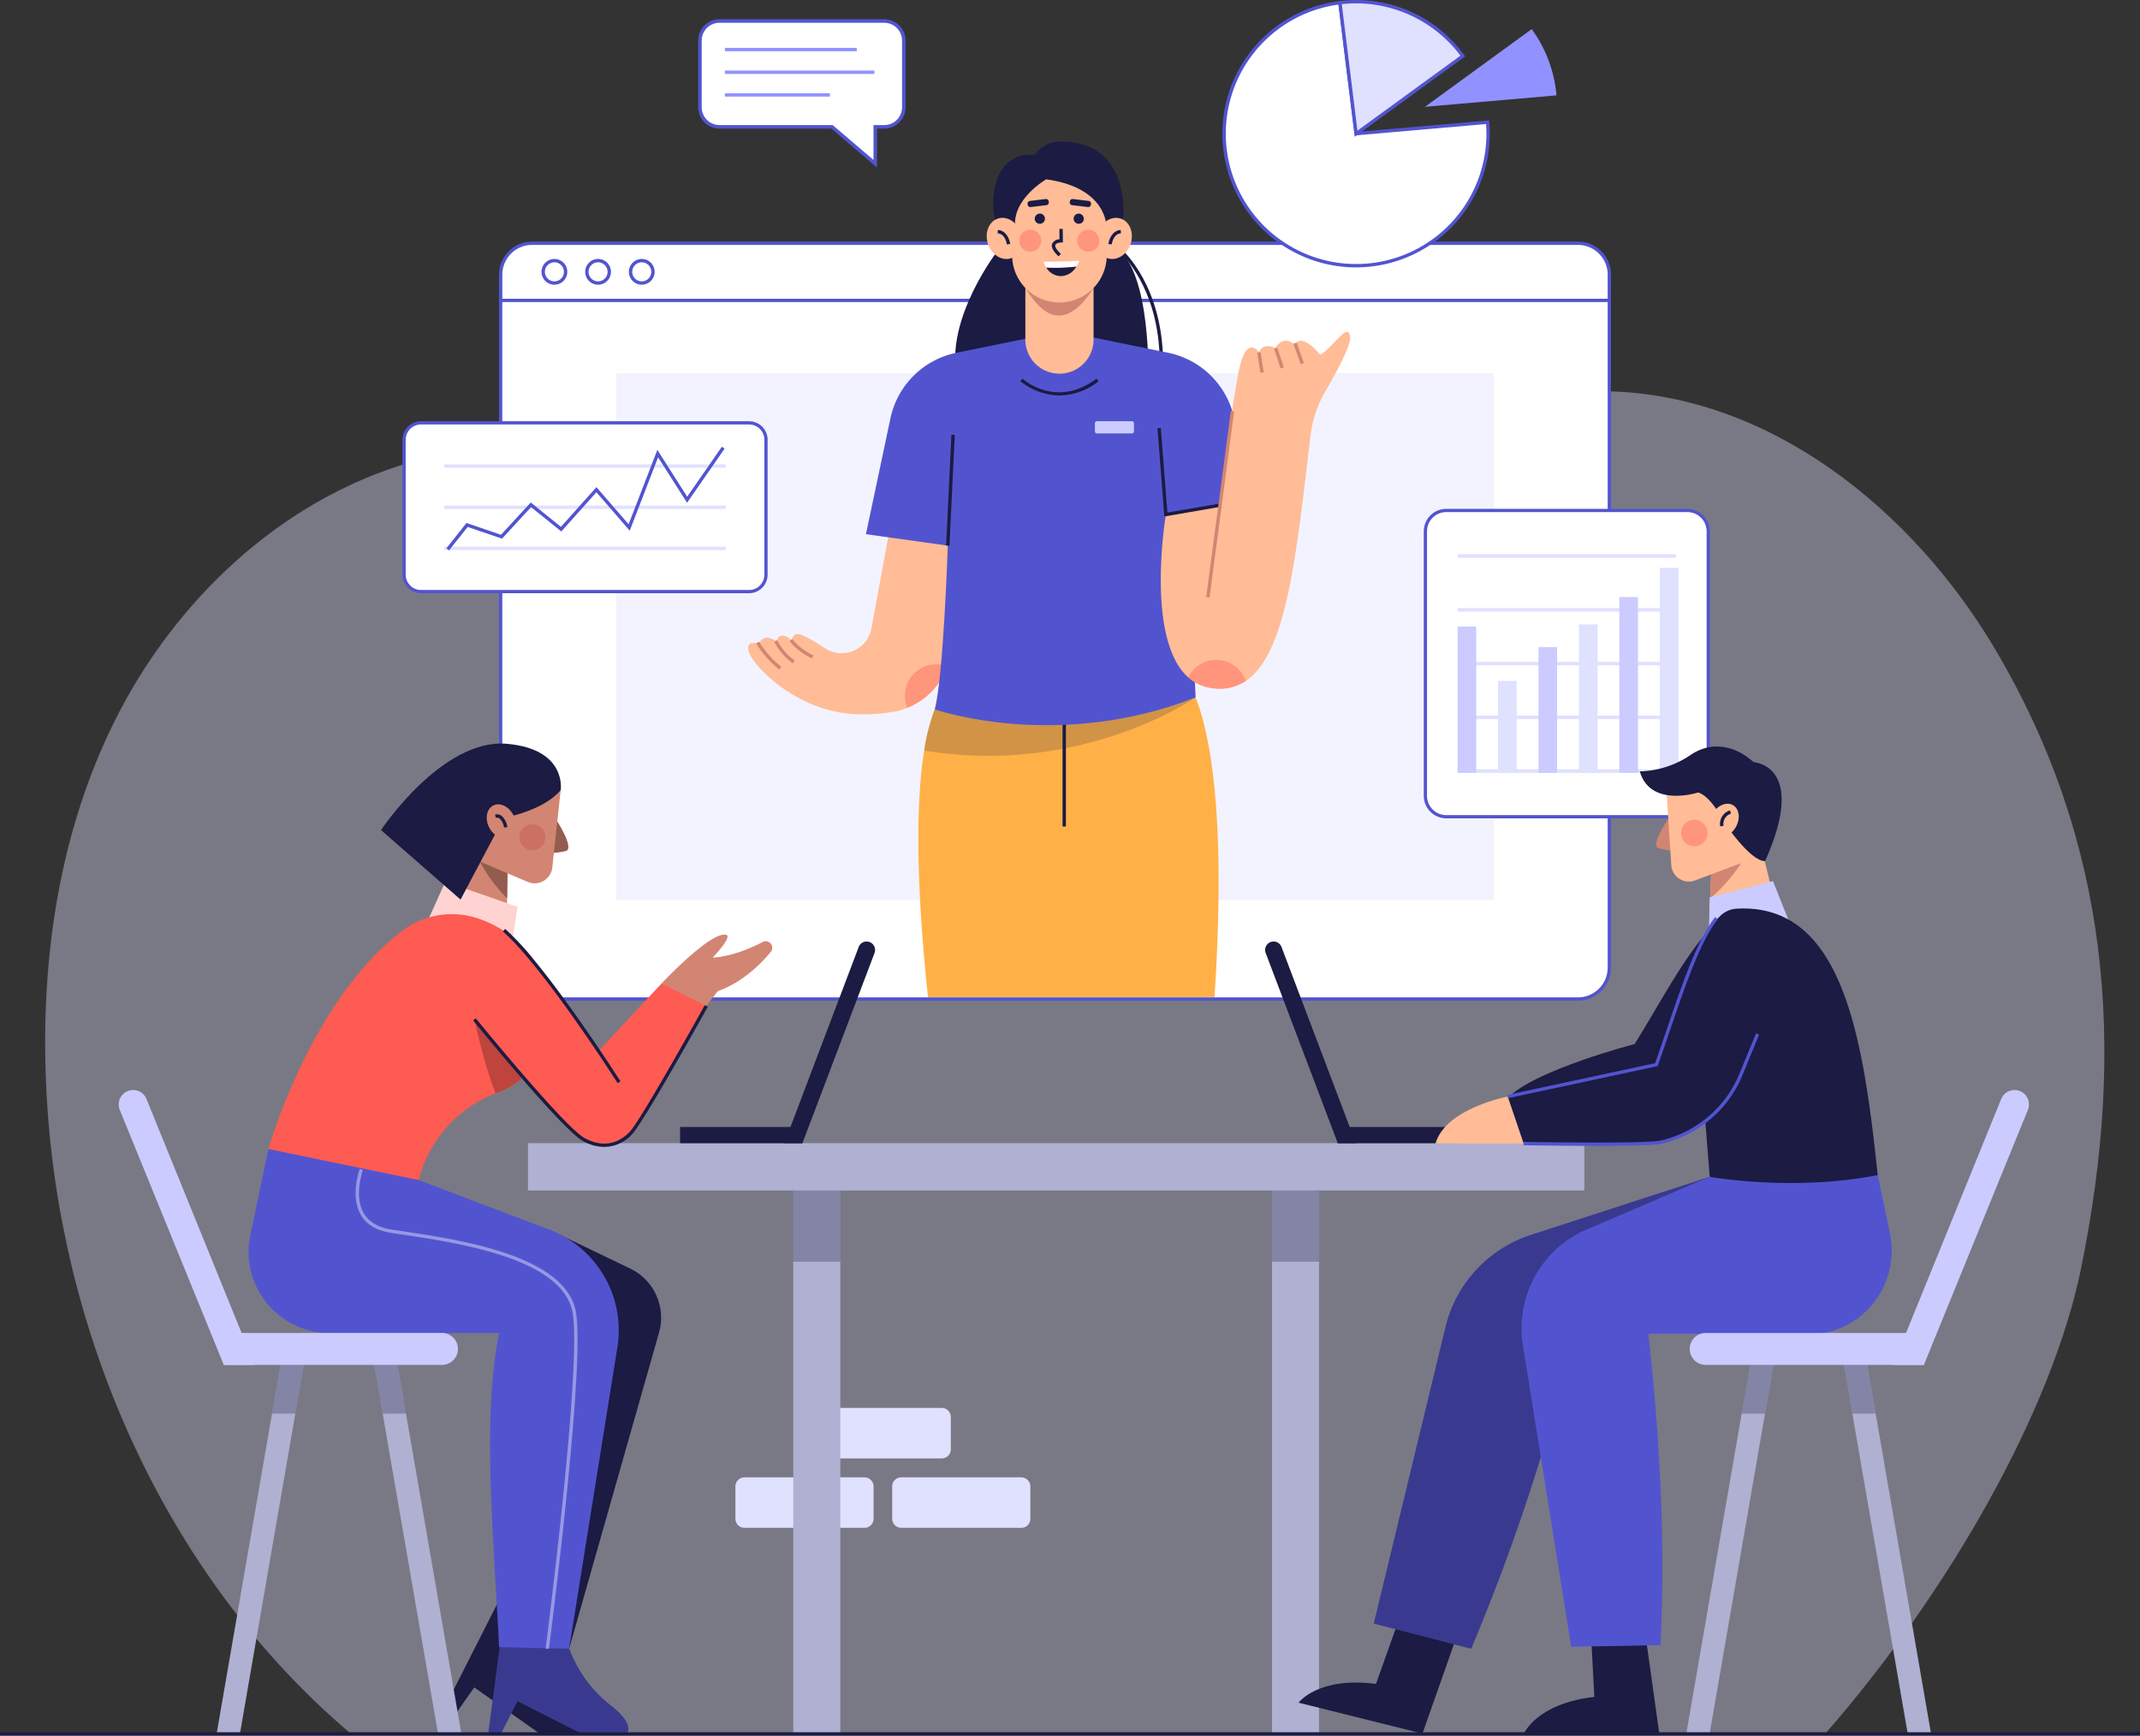 <svg xmlns="http://www.w3.org/2000/svg" xmlns:xlink="http://www.w3.org/1999/xlink" width="589.849" height="478.37" viewBox="0 0 589.849 478.37"><rect x="0" y="0" width="589.849" height="478.37" fill="#333333" stroke="none"/><defs><clipPath id="a"><rect width="589.849" height="478.37" fill="none"/></clipPath><clipPath id="b"><rect width="589.848" height="478.371" fill="none"/></clipPath><clipPath id="c"><rect width="567.588" height="370.077" fill="none"/></clipPath><clipPath id="d"><rect width="241.888" height="145.206" fill="none"/></clipPath><clipPath id="e"><rect width="74.813" height="19.564" fill="none"/></clipPath><clipPath id="f"><rect width="11.733" height="11.983" fill="none"/></clipPath><clipPath id="g"><rect width="15.9" height="7.929" fill="none"/></clipPath><clipPath id="h"><rect width="6.06" height="6.06" fill="none"/></clipPath><clipPath id="j"><rect width="12.964" height="27.749" fill="none"/></clipPath><clipPath id="l"><rect width="7.177" height="7.177" fill="none"/></clipPath><clipPath id="m"><rect width="61.192" height="132.335" fill="none"/></clipPath><clipPath id="n"><rect width="9.621" height="18.465" fill="none"/></clipPath><clipPath id="p"><rect width="7.293" height="7.408" fill="none"/></clipPath><clipPath id="q"><rect width="9.62" height="18.465" fill="none"/></clipPath><clipPath id="r"><rect width="9.623" height="18.465" fill="none"/></clipPath></defs><g clip-path="url(#a)"><g transform="translate(0 -0.001)"><g clip-path="url(#b)"><g transform="translate(12.445 107.832)" opacity="0.4"><g clip-path="url(#c)"><path d="M594.8,532.7c12.4-60.877,7.922-117.138-23.855-170.7C548.3,323.843,508.977,291.967,464,291.126c-42.43-.793-80.622,25.3-122.542,31.9-68.958,10.854-140.232-31.811-207.209-12.307C98.4,321.152,69.26,348.926,52.8,381.919S31.678,452.673,34.269,489.291c4.6,65.076,33.8,129.794,83.675,171.9H524.2c34.127-39.077,62.574-89.109,70.6-128.486" transform="translate(-33.599 -291.109)" fill="#e0e0ff"/></g></g><path d="M582.8,1113.22H549.747a2.514,2.514,0,0,1-2.514-2.514v-8.891a2.514,2.514,0,0,1,2.514-2.514H582.8a2.514,2.514,0,0,1,2.514,2.514v8.891a2.514,2.514,0,0,1-2.514,2.514" transform="translate(-344.532 -692.108)" fill="#e0e0ff"/><path d="M699.472,1113.22H666.414a2.514,2.514,0,0,1-2.514-2.514v-8.891a2.514,2.514,0,0,1,2.514-2.514h33.058a2.514,2.514,0,0,1,2.514,2.514v8.891a2.514,2.514,0,0,1-2.514,2.514" transform="translate(-417.985 -692.108)" fill="#e0e0ff"/><path d="M640.3,1061.553H607.247a2.514,2.514,0,0,1-2.514-2.514v-8.891a2.514,2.514,0,0,1,2.514-2.514H640.3a2.514,2.514,0,0,1,2.514,2.514v8.891a2.514,2.514,0,0,1-2.514,2.514" transform="translate(-380.734 -659.579)" fill="#e0e0ff"/><path d="M678.136,189.655a8.661,8.661,0,0,0-8.661-8.661H381.209a8.661,8.661,0,0,0-8.661,8.661v7.1H678.136Z" transform="translate(-234.552 -113.95)" fill="#fff"/><path d="M677.815,196.434H371.31v-7.559a9.129,9.129,0,0,1,9.119-9.119H668.7a9.129,9.129,0,0,1,9.119,9.119Zm-305.588-.916H676.9v-6.642a8.212,8.212,0,0,0-8.2-8.2H380.429a8.212,8.212,0,0,0-8.2,8.2Z" transform="translate(-233.773 -113.172)" fill="#5254cf"/><path d="M372.547,223.544v183.9a8.661,8.661,0,0,0,8.661,8.661H669.475a8.661,8.661,0,0,0,8.66-8.661v-183.9Z" transform="translate(-234.552 -140.74)" fill="#fff"/><path d="M668.7,415.783H380.429a9.129,9.129,0,0,1-9.119-9.119V222.306h306.5V406.664a9.129,9.129,0,0,1-9.119,9.119m-296.47-192.56V406.664a8.212,8.212,0,0,0,8.2,8.2H668.7a8.212,8.212,0,0,0,8.2-8.2V223.222Z" transform="translate(-233.773 -139.96)" fill="#5254cf"/><path d="M410.388,197.022a3.087,3.087,0,1,1-3.087-3.087,3.087,3.087,0,0,1,3.087,3.087" transform="translate(-254.489 -122.098)" fill="#fff"/><path d="M406.514,199.785a3.55,3.55,0,1,1,3.55-3.55,3.554,3.554,0,0,1-3.55,3.55m0-6.174a2.624,2.624,0,1,0,2.624,2.624,2.627,2.627,0,0,0-2.624-2.624" transform="translate(-253.702 -121.311)" fill="#5254cf"/><path d="M442.888,197.022a3.087,3.087,0,1,1-3.087-3.087,3.087,3.087,0,0,1,3.087,3.087" transform="translate(-274.951 -122.098)" fill="#fff"/><path d="M439.014,199.785a3.55,3.55,0,1,1,3.55-3.55,3.554,3.554,0,0,1-3.55,3.55m0-6.174a2.624,2.624,0,1,0,2.624,2.624,2.627,2.627,0,0,0-2.624-2.624" transform="translate(-274.164 -121.311)" fill="#5254cf"/><path d="M475.388,197.022a3.087,3.087,0,1,1-3.087-3.087,3.087,3.087,0,0,1,3.087,3.087" transform="translate(-295.412 -122.098)" fill="#fff"/><path d="M471.514,199.785a3.55,3.55,0,1,1,3.55-3.55,3.554,3.554,0,0,1-3.55,3.55m0-6.174a2.624,2.624,0,1,0,2.624,2.624,2.627,2.627,0,0,0-2.624-2.624" transform="translate(-294.625 -121.311)" fill="#5254cf"/><g transform="translate(169.845 102.857)" opacity="0.4"><g clip-path="url(#d)"><rect width="241.889" height="145.206" transform="translate(0 0)" fill="#e0e0ff"/></g></g><path d="M765,595.66H686.033c-2.917-27.271-3.667-51.719-1.056-67.97a54.894,54.894,0,0,1,2.9-11.344l33.254-6.769,38.662,3.463c6.5,16.817,7.519,47.051,5.214,82.62" transform="translate(-430.248 -320.823)" fill="#ffb147"/><rect width="0.926" height="31.485" transform="translate(292.873 196.32)" fill="#1b1b43"/><g transform="translate(254.73 188.754)" opacity="0.2"><g clip-path="url(#e)"><path d="M762.511,513.04s-31.133,21.836-74.814,14.65a54.894,54.894,0,0,1,2.9-11.344l33.254-6.769Z" transform="translate(-687.697 -509.577)" fill="#1b1b43"/></g></g><path d="M722.668,183.454s-15,19.124-11.386,35.373l52.685-2.2s.452-31.82-11.058-34.529Z" transform="translate(-447.462 -114.647)" fill="#1b1b43"/><path d="M845.276,217.148h-.926c0-20.845-10.842-30.423-10.951-30.517l.6-.7c.113.1,11.273,9.954,11.273,31.218" transform="translate(-524.7 -117.058)" fill="#1b1b43"/><path d="M612.872,424.633a19.74,19.74,0,0,1-12.288,17.65,18.4,18.4,0,0,1-3.926,1.111,51.962,51.962,0,0,1-8.769.667c-17.039,0-29.411-12.941-30.874-16.886s2.663-2.547,2.663-2.547c1.5-3.357,4.857-.653,4.857-.653,1.009-3.5,4.176-.232,4.176-.232s.111-1.917,1.917-1.806c1.111.074,4.75,2.287,7.38,3.973a8.338,8.338,0,0,0,4.482,1.306,8.074,8.074,0,0,0,1.88-.213,8.324,8.324,0,0,0,6.315-6.6l5.1-27.8h12.075l3.871,4.964c1.519,6.121,1.426,18.659,1.139,27.068" transform="translate(-350.493 -247.177)" fill="#ffbc96"/><g transform="translate(249.424 183.124)" opacity="0.4"><g clip-path="url(#f)"><path d="M685.106,494.942A19.574,19.574,0,0,1,674.04,506.36a8.655,8.655,0,0,1,11.066-11.418" transform="translate(-673.373 -494.377)" fill="#fe5b52"/></g></g><path d="M694.152,248.822l-24.832,5.06a23.39,23.39,0,0,0-18.213,18.078l-6.754,31.927,22.568,3.16Z" transform="translate(-405.678 -156.654)" fill="#5254cf"/><path d="M802.151,248.822l24.832,5.06A23.39,23.39,0,0,1,845.2,271.96l3.068,22.674-21.891,3.836Z" transform="translate(-505.026 -156.654)" fill="#5254cf"/><path d="M699.142,307.045s-1.2,36.409-3.611,45.135c0,0,33.7,11.735,71.915-3.31l-3.009-67.1-29.413-32.949h-8.651l-29.338,38.064Z" transform="translate(-437.899 -156.654)" fill="#5254cf"/><path d="M915.932,248.527c.139,2.38-3.778,9.584-6.788,14.742A32.014,32.014,0,0,0,905,275.632c-3.88,32.6-6.445,59.868-17.789,67.507a13.031,13.031,0,0,1-9.408,1.982,11.987,11.987,0,0,1-6.491-2.973c-11.946-10.631-6.149-44.875-6.149-44.875l14.816-2.556s3.315-27.984,5.417-37.615,5.417-4.51,5.417-4.51c1.2-3.01,4.51-1.2,4.51-1.2,2.408-3.908,5.417-.908,5.417-.908,1.806-3.6,6.927,2.713,6.927,2.713,3.306-1.509,7.973-9.668,8.269-4.667" transform="translate(-543.809 -155.459)" fill="#ffbc96"/><rect width="30.581" height="0.926" transform="translate(260.781 150.37) rotate(-87.272)" fill="#1b1b43"/><path d="M863.192,342.848l-1.891-24.33.923-.071,1.812,23.316,14.319-2.471.157.913Z" transform="translate(-542.267 -200.489)" fill="#1b1b43"/><rect width="51.688" height="0.926" transform="translate(332.47 164.543) rotate(-82.461)" fill="#d28572"/><g transform="translate(327.497 181.892)" opacity="0.4"><g clip-path="url(#g)"><path d="M900.048,496.84a13.03,13.03,0,0,1-9.408,1.982,11.987,11.987,0,0,1-6.491-2.973,8.645,8.645,0,0,1,15.9.991" transform="translate(-884.148 -491.052)" fill="#fe5b52"/></g></g><rect width="0.926" height="5.608" transform="translate(346.542 97.204) rotate(-8.788)" fill="#d28572"/><rect width="0.926" height="5.712" transform="matrix(0.95, -0.312, 0.312, 0.95, 351.19, 96.12)" fill="#d28572"/><rect width="0.926" height="6.006" transform="translate(356.518 94.742) rotate(-19.593)" fill="#d28572"/><path d="M824.942,316.8h-9.65a.558.558,0,0,1-.557-.557V314a.558.558,0,0,1,.557-.558h9.65a.558.558,0,0,1,.557.558v2.242a.558.558,0,0,1-.557.557" transform="translate(-512.949 -197.337)" fill="#cbcbff"/><path d="M770.034,286.365a17.655,17.655,0,0,1-10.825-3.937l.62-.687c.38.341,9.428,8.277,20.4-.026l.559.738a17.585,17.585,0,0,1-10.754,3.912" transform="translate(-477.99 -177.363)" fill="#1b1b43"/><path d="M593.748,480.79a17.245,17.245,0,0,1-6.2-4.754l.692-.616a16.345,16.345,0,0,0,5.841,4.506Z" transform="translate(-369.916 -299.319)" fill="#d28572"/><path d="M581.277,482.675a15.882,15.882,0,0,1-5.135-5.954l.81-.449a15,15,0,0,0,4.82,5.621Z" transform="translate(-362.733 -299.854)" fill="#d28572"/><path d="M569.109,485.134a26.689,26.689,0,0,1-6.364-7.183l.779-.5a25.8,25.8,0,0,0,6.137,6.939Z" transform="translate(-354.299 -300.597)" fill="#d28572"/><path d="M772.374,235.1h0a9.4,9.4,0,0,1-9.4-9.4V209.829h18.806V225.7a9.4,9.4,0,0,1-9.4,9.4" transform="translate(-480.359 -132.105)" fill="#ffbc96"/><path d="M762.964,214.169c5.814,9.77,12.054,10.573,18.829.077Z" transform="translate(-480.354 -134.837)" fill="#d28572"/><path d="M766.185,165.487h0a13.045,13.045,0,0,1-13.045-13.045v-22h26.089v22a13.045,13.045,0,0,1-13.045,13.045" transform="translate(-474.169 -82.12)" fill="#ffbc96"/><path d="M784.541,177.878c-1.525-1.441-2.1-2.579-1.753-3.48a2.422,2.422,0,0,1,2.017-1.228l-.033-2.844.926-.01.043,3.729-.456.011c-.453.013-1.449.2-1.632.675-.087.229-.113.928,1.525,2.475Z" transform="translate(-492.774 -107.227)" fill="#1b1b43"/><path d="M785.567,195.623a9,9,0,0,0,.851-1.633c-3.16.263-9.854.263-9.854.263a6.162,6.162,0,0,0,.75,1.649,50.6,50.6,0,0,0,8.254-.279" transform="translate(-488.916 -122.132)" fill="#fff"/><path d="M778.587,198.678a4.81,4.81,0,0,0,4.027,2.337,5.021,5.021,0,0,0,4.227-2.616,50.639,50.639,0,0,1-8.254.279" transform="translate(-490.19 -124.909)" fill="#1b1b43"/><path d="M770.219,128.458c.011.5.463-10.418-16.553-12.733,0,0-9.607,5.5-8.508,13.427l-5.218-.985c-2.016-5.5-1.322-20.2,10.485-19.156,0,0,2.546-3.636,6.714-3.7,21.183-.347,17.838,23.142,17.33,23.819Z" transform="translate(-465.308 -66.297)" fill="#1b1b43"/><path d="M825.3,169.261c-1,3.024-3.837,4.8-6.345,3.977s-3.731-3.948-2.734-6.971,3.837-4.8,6.344-3.977,3.731,3.948,2.734,6.971" transform="translate(-513.668 -102.047)" fill="#ffbc96"/><path d="M825.693,175.092l-.919-.115c.159-1.277,1.076-3.728,3.4-3.865l.054.925c-2.148.126-2.535,3.026-2.539,3.056" transform="translate(-519.269 -107.729)" fill="#1b1b43"/><path d="M734.567,169.261c1,3.024,3.838,4.8,6.345,3.977s3.731-3.948,2.734-6.971-3.837-4.8-6.344-3.977-3.731,3.948-2.734,6.971" transform="translate(-462.257 -102.047)" fill="#ffbc96"/><path d="M744.91,175.093c-.016-.12-.4-2.931-2.539-3.056l.054-.925c2.327.137,3.244,2.588,3.4,3.865Z" transform="translate(-467.389 -107.729)" fill="#1b1b43"/><path d="M801.741,160.429a1.409,1.409,0,1,1-1.405-1.512,1.462,1.462,0,0,1,1.405,1.512" transform="translate(-502.998 -100.051)" fill="#1b1b43"/><path d="M801.026,150.288l-4.336-.522a.75.75,0,0,1-.655-.834l.024-.2a.75.75,0,0,1,.834-.655l4.336.522a.75.75,0,0,1,.655.834l-.025.2a.75.75,0,0,1-.834.655" transform="translate(-501.172 -93.22)" fill="#1b1b43"/><path d="M769.962,160.429a1.409,1.409,0,1,0,1.405-1.512,1.462,1.462,0,0,0-1.405,1.512" transform="translate(-484.76 -100.051)" fill="#1b1b43"/><path d="M765.492,150.288l4.336-.522a.75.75,0,0,0,.655-.834l-.024-.2a.75.75,0,0,0-.834-.655l-4.336.522a.75.75,0,0,0-.655.834l.025.2a.75.75,0,0,0,.834.655" transform="translate(-481.402 -93.22)" fill="#1b1b43"/><g transform="translate(296.932 63.319)" opacity="0.4"><g clip-path="url(#h)"><path d="M807.691,173.968a3.03,3.03,0,1,1-3.03-3.03,3.03,3.03,0,0,1,3.03,3.03" transform="translate(-801.631 -170.939)" fill="#fe5b52"/></g></g><g transform="translate(280.952 63.319)" opacity="0.4"><g clip-path="url(#h)"><path d="M758.488,173.968a3.03,3.03,0,1,0,3.03-3.03,3.03,3.03,0,0,0-3.03,3.03" transform="translate(-758.488 -170.939)" fill="#fe5b52"/></g></g><path d="M395.78,361.159H305.355a4.663,4.663,0,0,1-4.663-4.663V319.313a4.663,4.663,0,0,1,4.663-4.663H395.78a4.663,4.663,0,0,1,4.663,4.663V356.5a4.663,4.663,0,0,1-4.663,4.663" transform="translate(-189.313 -198.099)" fill="#fff"/><path d="M395.023,360.848H304.6a5.114,5.114,0,0,1-5.108-5.108V318.556a5.114,5.114,0,0,1,5.108-5.108h90.425a5.114,5.114,0,0,1,5.108,5.108v37.183a5.114,5.114,0,0,1-5.108,5.108M304.6,314.339a4.222,4.222,0,0,0-4.217,4.217v37.183a4.222,4.222,0,0,0,4.217,4.217h90.425a4.222,4.222,0,0,0,4.217-4.217V318.556a4.222,4.222,0,0,0-4.217-4.217Z" transform="translate(-188.556 -197.342)" fill="#5254cf"/><rect width="77.555" height="0.926" transform="translate(122.477 127.999)" fill="#e0e0ff"/><rect width="77.555" height="0.926" transform="translate(122.477 139.342)" fill="#e0e0ff"/><rect width="77.555" height="0.926" transform="translate(122.477 150.686)" fill="#e0e0ff"/><path d="M332.919,360.979l-.726-.576,5.528-6.97,9.515,3.249,8.192-8.894,8.329,6.71,9.781-10.945,8.869,10.233,7.924-20.509,8.221,12.918,9.558-13.781.761.527-10.352,14.926-7.985-12.547-7.818,20.236-9.188-10.6-9.666,10.816-8.339-6.717-8.013,8.7-9.468-3.233Z" transform="translate(-209.145 -209.284)" fill="#5254cf"/><path d="M947.267,38.112,942.8,2.008a36.383,36.383,0,1,0,40.85,36.1c0-1.064-.055-2.114-.145-3.155Z" transform="translate(-573.481 -1.263)" fill="#fff"/><path d="M946.479,74.084A36.845,36.845,0,0,1,941.959.671l.459-.056,4.466,36.12,36.259-3.157.04.462c.1,1.147.146,2.192.146,3.195a36.891,36.891,0,0,1-36.849,36.849M941.613,1.65A35.92,35.92,0,1,0,982.4,37.235c0-.84-.035-1.712-.106-2.654l-36.222,3.153Z" transform="translate(-572.694 -0.386)" fill="#5254cf"/><path d="M1060.363,43.083l36.241-3.155a36.179,36.179,0,0,0-6.829-18.257Z" transform="translate(-667.594 -13.642)" fill="#9192ff"/><path d="M1030.938,16.22A36.271,36.271,0,0,0,997.061,1.528l4.464,36.1Z" transform="translate(-627.74 -0.783)" fill="#e0e0ff"/><path d="M1000.285,37.682,995.667.338l.46-.056a36.73,36.73,0,0,1,34.307,14.878l.273.374ZM996.7,1.147l4.311,34.861,28.4-20.675A36.066,36.066,0,0,0,1000.648.922a35.471,35.471,0,0,0-3.948.225" transform="translate(-626.862 0.004)" fill="#5254cf"/><path d="M1132.886,464.251h-66.468a5.746,5.746,0,0,1-5.746-5.746V385.583a5.746,5.746,0,0,1,5.746-5.746h66.468a5.746,5.746,0,0,1,5.746,5.746v72.922a5.746,5.746,0,0,1-5.746,5.746" transform="translate(-667.788 -239.14)" fill="#fff"/><path d="M1132.13,463.94h-66.468a6.2,6.2,0,0,1-6.191-6.19V384.828a6.2,6.2,0,0,1,6.191-6.19h66.468a6.2,6.2,0,0,1,6.19,6.19V457.75a6.2,6.2,0,0,1-6.19,6.19m-66.468-84.414a5.307,5.307,0,0,0-5.3,5.3V457.75a5.308,5.308,0,0,0,5.3,5.3h66.468a5.307,5.307,0,0,0,5.3-5.3V384.828a5.307,5.307,0,0,0-5.3-5.3Z" transform="translate(-667.033 -238.385)" fill="#5254cf"/><rect width="60.192" height="0.975" transform="translate(401.768 152.783)" fill="#e0e0ff"/><rect width="60.192" height="0.975" transform="translate(401.768 167.6)" fill="#e0e0ff"/><rect width="60.192" height="0.975" transform="translate(401.768 182.416)" fill="#e0e0ff"/><rect width="60.192" height="0.975" transform="translate(401.768 197.233)" fill="#e0e0ff"/><rect width="60.192" height="0.975" transform="translate(401.768 212.049)" fill="#e0e0ff"/><rect width="5.126" height="40.328" transform="translate(401.768 172.696)" fill="#cbcbff"/><rect width="5.126" height="25.343" transform="translate(412.913 187.681)" fill="#e0e0ff"/><rect width="5.126" height="34.653" transform="translate(424.059 178.371)" fill="#cbcbff"/><rect width="5.126" height="40.91" transform="translate(435.205 172.114)" fill="#e0e0ff"/><rect width="5.126" height="48.462" transform="translate(446.35 164.562)" fill="#cbcbff"/><rect width="5.126" height="56.504" transform="translate(457.496 156.52)" fill="#e0e0ff"/><path d="M571.642,15.627h-45.4a5.4,5.4,0,0,0-5.4,5.4V39.4a5.4,5.4,0,0,0,5.4,5.4h31.005l11.92,10.186V44.8h2.476a5.4,5.4,0,0,0,5.4-5.4V21.023a5.4,5.4,0,0,0-5.4-5.4" transform="translate(-327.919 -9.837)" fill="#fff"/><path d="M568.825,55.212,556.24,44.457H525.414a5.889,5.889,0,0,1-5.882-5.882V20.2a5.889,5.889,0,0,1,5.882-5.882h45.4A5.889,5.889,0,0,1,576.7,20.2V38.574a5.889,5.889,0,0,1-5.882,5.882h-1.989ZM525.414,15.287A4.915,4.915,0,0,0,520.5,20.2V38.574a4.915,4.915,0,0,0,4.909,4.909H556.6L567.853,53.1V43.484h2.962a4.915,4.915,0,0,0,4.909-4.909V20.2a4.915,4.915,0,0,0-4.909-4.909Z" transform="translate(-327.092 -9.01)" fill="#5254cf"/><rect width="36.347" height="0.926" transform="translate(199.807 13.198)" fill="#9192ff"/><rect width="41.208" height="0.926" transform="translate(199.807 19.449)" fill="#9192ff"/><rect width="28.938" height="0.926" transform="translate(199.807 25.699)" fill="#9192ff"/><rect width="12.964" height="157.424" transform="translate(218.649 320.45)" fill="#b0b0d2"/><rect width="12.964" height="157.424" transform="translate(350.608 320.45)" fill="#b0b0d2"/><g transform="translate(218.649 320.018)" opacity="0.3"><g clip-path="url(#j)"><rect width="12.964" height="27.749" transform="translate(0 0)" fill="#1b1b43"/></g></g><g transform="translate(350.608 320.018)" opacity="0.3"><g clip-path="url(#j)"><rect width="12.964" height="27.749" transform="translate(0 0)" fill="#1b1b43"/></g></g><rect width="291.163" height="13.045" transform="translate(145.529 315.082)" fill="#b0b0d2"/><rect width="33.718" height="4.471" transform="translate(368.732 310.626)" fill="#1b1b43"/><path d="M966.418,756.179H961.43l-19.874-52.432a2.332,2.332,0,0,1,4.362-1.653Z" transform="translate(-592.698 -441.082)" fill="#1b1b43"/><rect width="33.717" height="4.471" transform="translate(187.456 310.626)" fill="#1b1b43"/><path d="M583.638,756.179h4.988L608.5,703.747a2.332,2.332,0,0,0-4.362-1.653Z" transform="translate(-367.453 -441.082)" fill="#1b1b43"/><path d="M327.125,639.857l18.395,2.957.2-10.079.194-10.033.169-8.578-5.1-2.408-8.74,10.241Z" transform="translate(-205.954 -385.128)" fill="#d28572"/><path d="M357.044,641.091a43.066,43.066,0,0,0,7.515,10.138l.194-10.033Z" transform="translate(-224.791 -403.623)" fill="#925d4f"/><path d="M408.176,607.6c.214.12,5.824,8.712,3.3,9.489a17.285,17.285,0,0,1-5.7.479Z" transform="translate(-255.472 -382.538)" fill="#925d4f"/><path d="M376.3,581.863l-2.321,21.355a4.883,4.883,0,0,1-6.762,3.968L354,601.578l-1.783-12.04,10.7-11.209Z" transform="translate(-221.755 -364.109)" fill="#d28572"/><path d="M320.645,656.044l-6.328,14.045,24.54,3.858,1.7-10.958Z" transform="translate(-197.891 -413.037)" fill="#fed3d1"/><path d="M317.375,573.743s10.849-1.831,15.678-7.646c0,0,1.789-11.246-14.754-12.736-17.948-1.617-34.777,23.779-34.777,23.779l21.926,19.151Z" transform="translate(-178.502 -348.342)" fill="#1b1b43"/><path d="M362.864,604.9c1.235,2.4,3.728,3.58,5.569,2.633s2.334-3.66,1.1-6.061-3.728-3.58-5.57-2.633-2.334,3.661-1.1,6.062" transform="translate(-228.027 -376.814)" fill="#d28572"/><path d="M370.846,609.6a4.223,4.223,0,0,0-1.238-2.505,1.252,1.252,0,0,0-1.039-.177l-.2-.9a2.165,2.165,0,0,1,1.768.319,5.19,5.19,0,0,1,1.628,3.134Z" transform="translate(-231.919 -381.501)" fill="#1b1b43"/><g transform="translate(143.146 227.168)" opacity="0.3"><g clip-path="url(#l)"><path d="M393.63,616.872a3.588,3.588,0,1,1-3.589-3.589,3.589,3.589,0,0,1,3.589,3.589" transform="translate(-386.453 -613.283)" fill="#be443d"/></g></g><path d="M274.724,716.812A18.079,18.079,0,0,1,264.241,728.9c-.315.13-.63.25-.954.37s-.62.231-.926.343a34.95,34.95,0,0,0-20.743,22.243c-.176.593-.324,1.158-.444,1.685a72.064,72.064,0,0,1-41.44-8.566s11.483-40.736,36.828-60.118a22.636,22.636,0,0,1,20.595-3.547A30.3,30.3,0,0,1,272.5,692.356l.454.63,2.241,16.354a18.9,18.9,0,0,1-.472,7.473" transform="translate(-125.751 -428.27)" fill="#fe5b52"/><path d="M371.255,766.118A18.079,18.079,0,0,1,360.773,778.2c-.315.13-.63.25-.954.37s-.62.232-.926.343c-3.2-7.862-5.834-20.363-5.834-20.363L368.5,760.6Z" transform="translate(-222.282 -477.575)" fill="#be443d"/><path d="M492.234,708.959s13.559-14.494,17.826-13.427c1.852.463-3.7,6.251-3.7,6.251s5.3.1,13.794-4.284a1.786,1.786,0,0,1,2.215,2.707c-1.8,2.228-7.156,8.225-14.62,10.837l-3.167,4.093-7.945,3.778Z" transform="translate(-309.906 -437.863)" fill="#d28572"/><path d="M416.955,727.209l-17.733,31.615a12.426,12.426,0,0,1-20.243,2.047l-25.919-29.957,16.428-16.261,17.993,24.669,17.131-18.289Z" transform="translate(-222.282 -449.936)" fill="#fe5b52"/><path d="M405.861,733.743c-10.4-16.24-24.216-35.463-31.627-41.8l.6-.7c8.552,7.312,24.016,29.844,31.805,42Z" transform="translate(-235.614 -435.196)" fill="#1b1b43"/><path d="M388.229,787.012a12.318,12.318,0,0,1-5.849-1.6c-5.673-3.064-29.288-32.018-30.29-33.248l.718-.585c.244.3,24.5,30.04,30.012,33.018,6.271,3.387,10.527.308,12.507-1.829,3.153-3.405,20.439-34.512,20.613-34.826l.81.449c-.714,1.286-17.515,31.519-20.743,35.006a10.458,10.458,0,0,1-7.777,3.612" transform="translate(-221.672 -470.897)" fill="#1b1b43"/><path d="M343.84,1189l-15.97,31.491,3.489.494,5.79-8.221,18.151,12.814,10.643-.044s2.16-2.143-3.368-7.888a35,35,0,0,1-10.045-24.855l.015-.8-4.353-4.441Z" transform="translate(-206.424 -747.67)" fill="#1b1b43"/><path d="M366.8,1203.105l-3.523,26.682H366.8l4.58-8.951,16.911,8.607h13.388s1.838-2.424-4.441-7.338a34.995,34.995,0,0,1-13.43-23.2l-.1-.791-4.933-3.787Z" transform="translate(-228.714 -751.934)" fill="#393a8f"/><path d="M411.927,1030.507l24.786-87.156a15.016,15.016,0,0,0-7.935-17.64l-22.321-10.736-1.33,103.474Z" transform="translate(-255.064 -576.057)" fill="#1b1b43"/><path d="M190.422,855l-4.993,23.771A22.337,22.337,0,0,0,207.29,905.7h46.72c-4.674,22.839-1.636,54.257,0,86.583l19.292.463,13.308-83.087a29.681,29.681,0,0,0-18.778-32.445l-35.97-13.649Z" transform="translate(-116.439 -538.299)" fill="#5254cf"/><g transform="translate(98.007 322.174)" opacity="0.4"><g clip-path="url(#m)"><path d="M317.886,1002.106l-.918-.119c.1-.783,10.145-78.5,7.413-92.764-2.823-14.744-31.247-19-46.518-21.287-1.359-.2-2.609-.39-3.723-.568-3.825-.609-6.547-2.26-8.088-4.908-3.04-5.223-.412-12.386-.3-12.689l.867.325c-.026.07-2.587,7.061.234,11.9,1.395,2.395,3.9,3.894,7.431,4.457,1.112.177,2.359.363,3.715.566,15.5,2.32,44.343,6.64,47.29,22.028,1.16,6.061.267,23.567-2.657,52.03-2.175,21.176-4.722,40.832-4.747,41.028" transform="translate(-264.59 -869.771)" fill="#fff"/></g></g><path d="M186.044,1002.027l-3.195,18.465-15.289,88.371h-6.427l15.289-88.371,3.195-18.465Z" transform="translate(-101.448 -630.865)" fill="#b0b0d2"/><path d="M301.044,1108.863h-6.427l-15.289-88.371-3.195-18.465h6.427l3.195,18.465Z" transform="translate(-173.851 -630.865)" fill="#b0b0d2"/><g transform="translate(74.974 371.163)" opacity="0.3"><g clip-path="url(#n)"><path d="M212.03,1002.027l-3.195,18.465h-6.427l3.195-18.465Z" transform="translate(-202.409 -1002.027)" fill="#1b1b43"/></g></g><g transform="translate(102.283 371.163)" opacity="0.3"><g clip-path="url(#n)"><path d="M285.755,1020.492h-6.427l-3.195-18.465h6.427Z" transform="translate(-276.134 -1002.027)" fill="#1b1b43"/></g></g><path d="M226.668,1000.674H166.529v-8.8h60.139a4.4,4.4,0,1,1,0,8.8" transform="translate(-104.845 -624.474)" fill="#cbcbff"/><path d="M125.782,886.856h-8.489L88.622,816.573a3.975,3.975,0,1,1,7.363-3Z" transform="translate(-55.609 -510.656)" fill="#cbcbff"/><path d="M1236.707,605.965c-.218.11-6.167,8.4-3.7,9.285a17.2,17.2,0,0,0,5.646.724Z" transform="translate(-775.914 -381.508)" fill="#d28572"/><path d="M1291.437,640.852l-19.811,2.345.367-10.043.373-10,.316-8.547,5.586-2.232,8.74,10.482Z" transform="translate(-800.602 -385.546)" fill="#ffbc96"/><path d="M1281.226,641.625a44.833,44.833,0,0,1-8.61,9.851l.373-10Z" transform="translate(-801.226 -403.867)" fill="#d28572"/><path d="M1239.912,581.163l1.377,21.32a4.857,4.857,0,0,0,6.547,4.236l13.377-5,2.3-11.886-10.144-11.6Z" transform="translate(-780.636 -364.049)" fill="#ffbc96"/><path d="M1242.991,575.512s-3.286-6.378-6.707-7.354c0,0-13.172,4.292-16.073-5.81a26.242,26.242,0,0,0,13.783-4.382c6.361-4.453,13-2.316,17.591,1.84,0,0,15.01.74,3.176,27.223,0,0-2.974.987-10.549-9.593Z" transform="translate(-768.233 -349.731)" fill="#1b1b43"/><path d="M1279.387,604.485c-1.331,2.332-3.848,3.4-5.622,2.389s-2.132-3.724-.8-6.055,3.848-3.4,5.622-2.389,2.132,3.724.8,6.055" transform="translate(-800.939 -376.523)" fill="#ffbc96"/><g transform="translate(463.376 225.952)" opacity="0.4"><g clip-path="url(#p)"><path d="M1258.276,613.706a3.647,3.647,0,1,1-3.646-3.7,3.675,3.675,0,0,1,3.646,3.7" transform="translate(-1250.983 -610.002)" fill="#fe5b52"/></g></g><path d="M1279.99,607.411a3.868,3.868,0,0,1,2.7-4.392l.255.89a2.983,2.983,0,0,0-2.042,3.363Z" transform="translate(-805.843 -379.653)" fill="#1b1b43"/><path d="M1271.626,670.426l.225-10.323,17.44-4.476,5.093,12.81Z" transform="translate(-800.603 -412.775)" fill="#cbcbff"/><path d="M1180.069,684.377c-8.754,8.52-15.125,21.3-23.151,34.263,0,0-27.2,7.022-35,14.816l14.006,7.1,47.845-13.273Z" transform="translate(-706.351 -430.875)" fill="#1b1b43"/><path d="M1011.364,1195.016,1000.452,1226l-34.142-8.518s5.312-7.264,21.334-5.176l8.519-23.944Z" transform="translate(-608.379 -748.178)" fill="#1b1b43"/><path d="M1114.837,875.627l-49.311,16.026a35.5,35.5,0,0,0-23.427,24.993l-19.864,82.142,26.855,6.945a567.458,567.458,0,0,0,27.781-83.651Z" transform="translate(-643.588 -551.284)" fill="#393a8f"/><path d="M1167.238,1212.663l4.013,28.707H1133.9s3.4-8.334,19.447-10.186l-.926-17.286Z" transform="translate(-713.893 -763.479)" fill="#1b1b43"/><path d="M1228.792,853.536l4.993,23.771c2.916,13.881-7.5,27.7-21.684,27.7h-44.912c2.524,23.077,4.955,53.482,3.318,85.809l-24.594.463L1132.6,908.2a29.681,29.681,0,0,1,18.778-32.445l32.706-14.031Z" transform="translate(-712.839 -537.376)" fill="#5254cf"/><path d="M1311.256,749.493c-4.043-38.638-9.831-75.1-38.935-73.418a7.077,7.077,0,0,0-4.57,2.1,24.172,24.172,0,0,0-7,19.013l4.206,52.773s22.688,4.167,46.3-.463" transform="translate(-793.706 -425.614)" fill="#1b1b43"/><path d="M1088.081,815.939s-17.131,3.241-19.91,12.964h24.308l4.63-3.241Z" transform="translate(-672.51 -513.705)" fill="#ffbc96"/><path d="M1185.122,699.064,1162.9,733.558l-40.977,8.8,4.4,12.964,34.357-.176c9.225-.18,17.118-5,22.247-12.673l19.1-27.434Z" transform="translate(-706.35 -440.122)" fill="#1b1b43"/><path d="M1121.854,732.294l-.194-.9,40.724-8.743c1.085-3.062,2.162-6.233,3.205-9.3,4.278-12.591,8.319-24.483,13.331-30.98l.733.566c-4.917,6.374-8.934,18.2-13.187,30.712-1.071,3.154-2.179,6.415-3.3,9.558l-.086.244-.253.054Z" transform="translate(-706.185 -429.607)" fill="#5254cf"/><path d="M1153.943,799.933c-9.529,0-19.423-.168-20.168-.18l.016-.926c.334.006,33.445.568,37.511-.337l.125-.027a30.866,30.866,0,0,0,21.813-18.4l4.59-11.163.856.352-4.59,11.164a31.792,31.792,0,0,1-22.467,18.948l-.124.027c-1.9.423-9.6.539-17.561.539" transform="translate(-713.813 -484.091)" fill="#5254cf"/><path d="M1388.223,1108.856h6.428l-18.485-106.835h-6.428Z" transform="translate(-862.373 -630.861)" fill="#b0b0d2"/><path d="M1261.167,1108.856h-6.429l18.485-106.835h6.428Z" transform="translate(-789.97 -630.861)" fill="#b0b0d2"/><g transform="translate(480.048 371.16)" opacity="0.3"><g clip-path="url(#q)"><path d="M1305.61,1002.021l-3.195,18.465h-6.427l3.195-18.465Z" transform="translate(-1295.989 -1002.021)" fill="#1b1b43"/></g></g><g transform="translate(507.355 371.16)" opacity="0.3"><g clip-path="url(#r)"><path d="M1379.335,1020.486h-6.427l-3.195-18.465h6.427Z" transform="translate(-1369.712 -1002.021)" fill="#1b1b43"/></g></g><path d="M1261.761,1000.674H1321.9v-8.8h-60.139a4.4,4.4,0,1,0,0,8.8" transform="translate(-791.622 -624.474)" fill="#cbcbff"/><path d="M1408.679,886.856h8.489l28.672-70.283a3.975,3.975,0,1,0-7.363-3Z" transform="translate(-886.89 -510.656)" fill="#cbcbff"/><rect width="589.848" height="0.926" transform="translate(0 477.445)" fill="#1b1b43"/></g></g></g></svg>